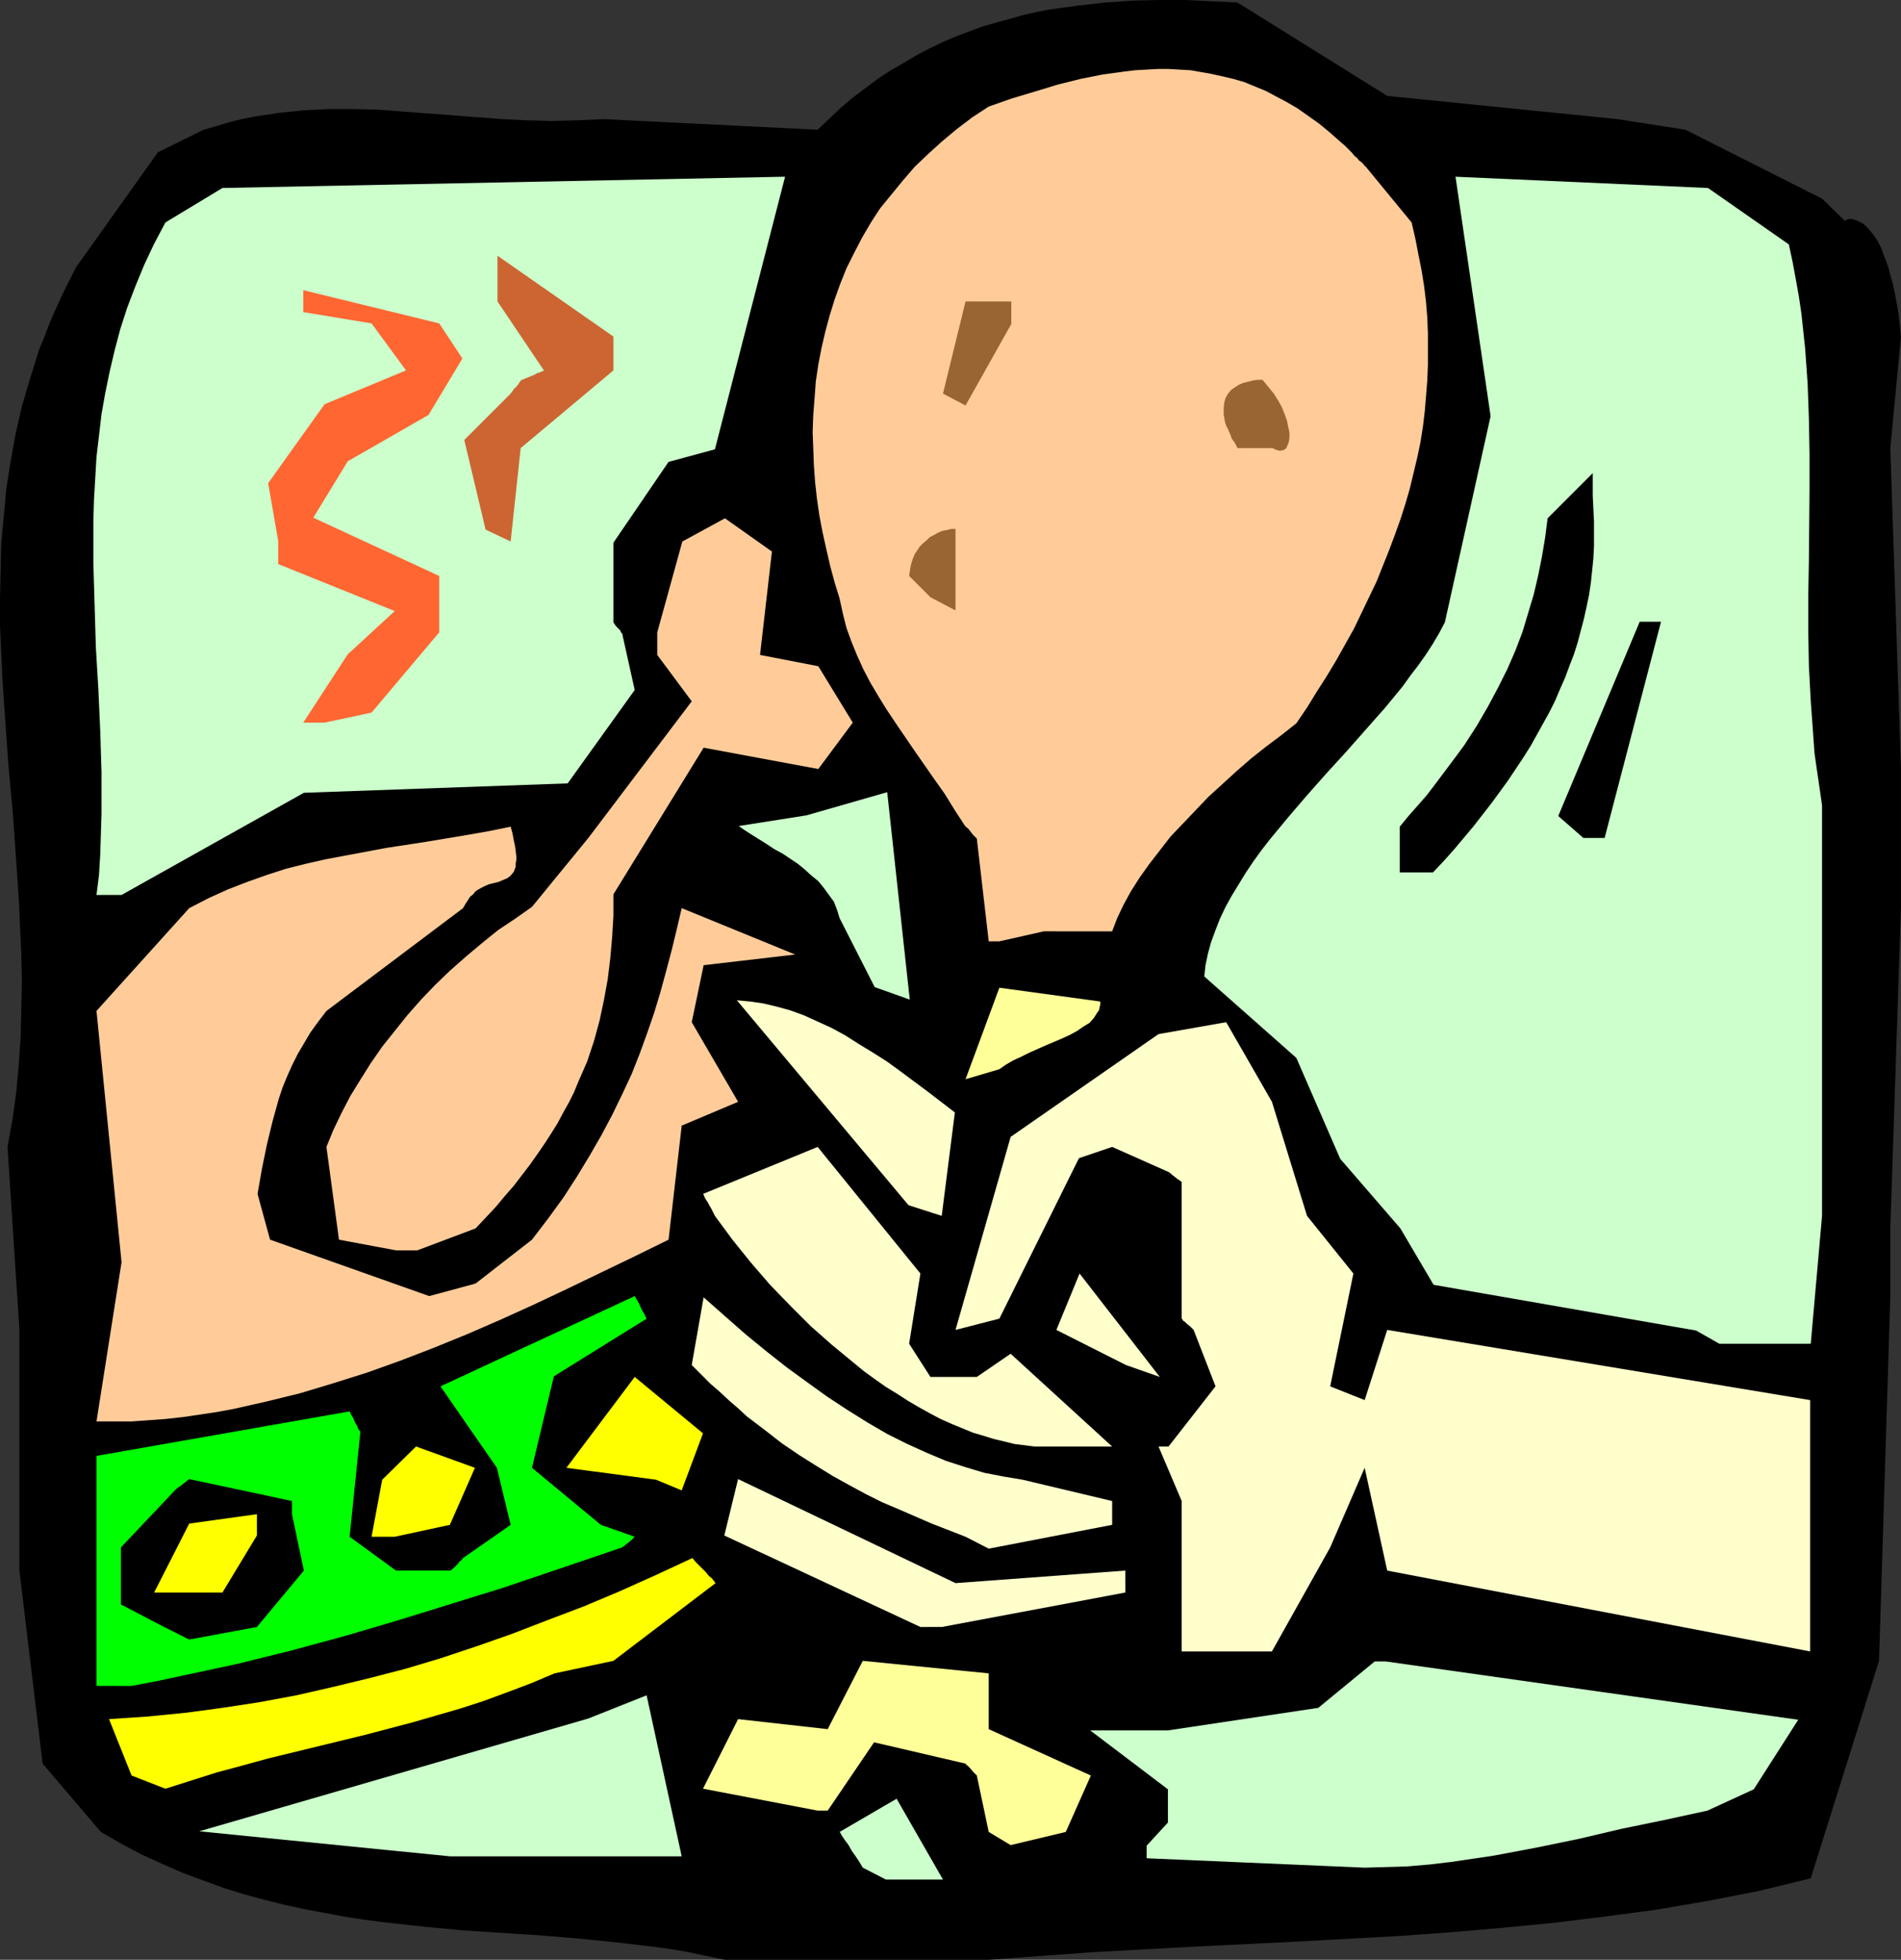 <?xml version="1.0" encoding="UTF-8" standalone="no"?>
<svg
   version="1.0"
   width="129.724mm"
   height="133.705mm"
   id="svg31"
   sodipodi:docname="Chicken - Drumstick.wmf"
   xmlns:inkscape="http://www.inkscape.org/namespaces/inkscape"
   xmlns:sodipodi="http://sodipodi.sourceforge.net/DTD/sodipodi-0.dtd"
   xmlns="http://www.w3.org/2000/svg"
   xmlns:svg="http://www.w3.org/2000/svg">
  <rect width="100%" height="100%" fill="#333333" stroke="none"/>
  <sodipodi:namedview
     id="namedview31"
     pagecolor="#ffffff"
     bordercolor="#000000"
     borderopacity="0.25"
     inkscape:showpageshadow="2"
     inkscape:pageopacity="0.0"
     inkscape:pagecheckerboard="0"
     inkscape:deskcolor="#d1d1d1"
     inkscape:document-units="mm" />
  <defs
     id="defs1">
    <pattern
       id="WMFhbasepattern"
       patternUnits="userSpaceOnUse"
       width="6"
       height="6"
       x="0"
       y="0" />
  </defs>
  <path
     style="fill:#000000;fill-opacity:1;fill-rule:evenodd;stroke:none"
     d="m 186.971,505.343 -4.686,-0.97 -4.525,-0.97 -4.686,-0.808 -4.848,-0.646 -9.534,-1.131 -9.696,-0.97 -9.696,-0.808 -10.019,-0.646 -10.019,-0.646 -10.181,-0.97 -10.181,-1.131 -5.01,-0.646 -5.171,-0.808 -5.171,-0.97 -5.171,-0.97 -5.171,-1.131 -5.171,-1.293 -5.333,-1.454 -5.171,-1.616 -5.333,-1.939 -5.171,-1.939 -5.171,-2.263 -5.333,-2.424 -5.171,-2.747 -5.333,-3.071 -15.029,-17.615 -5.979,-49.775 v -29.574 -32.483 l -3.07,-47.189 1.293,-7.111 0.97,-7.111 0.646,-7.111 0.485,-7.111 0.162,-7.111 0.162,-7.111 L 5.494,245.965 5.171,238.854 4.848,231.744 4.363,224.795 3.394,210.735 2.747,203.624 2.101,196.513 1.131,182.454 0.646,175.505 0.323,168.394 0,161.283 v -6.949 l 0.162,-7.111 0.162,-7.111 0.646,-6.949 0.646,-7.111 1.131,-7.111 1.293,-7.111 1.616,-7.111 2.101,-7.111 1.131,-3.555 1.131,-3.717 1.454,-3.555 1.293,-3.394 1.616,-3.717 1.616,-3.555 1.778,-3.555 1.778,-3.555 21.17,-29.736 11.797,-5.818 3.394,-0.97 3.232,-0.97 3.232,-0.808 3.232,-0.646 3.232,-0.485 3.232,-0.485 3.232,-0.323 3.07,-0.323 6.464,-0.323 h 6.464 l 6.141,0.162 6.464,0.485 12.766,0.97 12.766,0.97 6.464,0.323 6.464,0.162 6.464,-0.162 6.787,-0.323 55.267,2.747 3.07,-2.909 3.07,-2.909 3.07,-2.586 3.232,-2.424 3.232,-2.424 3.232,-2.101 3.394,-1.939 3.232,-1.939 3.394,-1.778 3.394,-1.616 3.394,-1.454 3.394,-1.293 3.555,-1.293 3.394,-0.97 3.555,-0.97 3.394,-0.97 3.555,-0.808 3.394,-0.646 7.11,-0.97 7.11,-0.808 6.949,-0.485 L 298.798,0 h 6.949 l 6.787,0.323 6.626,0.323 38.622,24.079 59.307,5.979 17.614,2.747 35.229,17.777 6.141,5.979 -0.162,-0.162 0.162,-0.323 0.485,-0.162 0.646,-0.162 0.808,0.162 0.97,0.323 0.646,0.323 0.646,0.323 0.485,0.323 0.646,0.646 0.646,0.646 0.646,0.808 0.646,0.808 0.646,0.97 0.646,1.131 0.646,1.293 0.485,1.454 0.646,1.616 0.646,1.778 0.485,1.939 0.646,2.262 0.485,2.262 0.485,2.586 0.485,2.747 0.323,2.909 0.323,3.071 -2.747,28.766 2.747,82.743 v 35.553 l -2.747,82.904 v 17.453 l -2.909,94.055 -17.614,56.077 -6.626,1.616 -6.626,1.616 -6.626,1.293 -6.626,1.293 -6.626,1.131 -6.626,1.131 -13.251,1.778 -13.251,1.616 -13.251,1.293 -13.251,1.131 -13.251,0.97 -26.502,1.454 -26.502,1.293 -26.502,1.454 -13.251,0.97 -13.251,0.97 h -56.075 -2.909 z"
     id="path1" />
  <path
     style="fill:#ccffcc;fill-opacity:1;fill-rule:evenodd;stroke:none"
     d="m 222.523,481.587 -0.97,-1.616 -0.97,-1.454 -0.808,-1.131 -0.646,-1.131 -0.485,-0.808 -0.646,-0.808 -0.323,-0.485 -0.323,-0.485 -0.323,-0.485 -0.162,-0.323 -0.162,-0.323 -0.162,-0.162 14.706,-8.565 11.958,20.847 h -14.706 z"
     id="path2" />
  <path
     style="fill:#ccffcc;fill-opacity:1;fill-rule:evenodd;stroke:none"
     d="m 116.19,478.678 -64.802,-6.464 100.353,-29.089 15.029,-5.979 9.05,41.533 h -53.166 z"
     id="path3" />
  <path
     style="fill:#ccffcc;fill-opacity:1;fill-rule:evenodd;stroke:none"
     d="m 295.728,475.931 5.494,-5.979 v -8.565 l -20.038,-15.191 h 20.038 l 38.784,-5.818 14.544,-11.959 h 2.909 l 106.333,15.029 -11.474,17.938 -11.958,5.495 -11.15,2.424 -10.989,2.262 -10.989,2.586 -10.989,2.262 -11.15,2.101 -5.494,0.808 -5.494,0.808 -5.494,0.646 -5.656,0.485 -5.494,0.162 -5.494,0.162 -56.237,-2.424 z"
     id="path4" />
  <path
     style="fill:#ffff99;fill-opacity:1;fill-rule:evenodd;stroke:none"
     d="m 255.005,472.376 -3.07,-14.545 -0.485,-0.485 -0.485,-0.485 -0.646,-0.808 -0.485,-0.485 -0.323,-0.323 -0.323,-0.162 v -0.162 l -0.162,-0.162 -23.594,-5.495 -11.958,17.615 h -2.586 l -29.573,-5.656 9.05,-17.938 23.109,2.586 9.05,-17.615 32.482,3.232 v 14.383 l 26.341,11.959 -6.464,14.545 -14.221,3.394 z"
     id="path5" />
  <path
     style="fill:#ffff00;fill-opacity:1;fill-rule:evenodd;stroke:none"
     d="m 33.936,457.831 -5.818,-14.545 9.696,-0.646 9.858,-0.97 9.696,-1.293 9.534,-1.454 9.534,-1.778 9.211,-2.101 9.373,-2.262 9.373,-2.424 9.211,-2.747 9.211,-3.071 9.211,-3.232 9.211,-3.555 9.373,-3.555 9.211,-3.879 9.373,-4.202 9.373,-4.363 0.97,1.131 0.97,0.97 0.808,0.808 0.808,0.808 0.485,0.646 0.485,0.485 0.485,0.323 0.323,0.485 0.162,0.162 0.162,0.162 0.162,0.323 0.162,0.162 -26.341,20.039 -15.19,3.232 -6.141,2.586 -5.979,2.262 -6.141,2.262 -5.979,1.939 -6.141,1.778 -6.141,1.778 -12.282,3.232 -12.605,3.071 -12.605,3.071 -6.464,1.778 -6.626,1.778 -6.626,2.101 -6.626,2.101 z"
     id="path6" />
  <path
     style="fill:#00ff00;fill-opacity:1;fill-rule:evenodd;stroke:none"
     d="m 24.886,434.721 v -59.31 l 65.286,-11.474 0.485,0.97 0.485,0.808 0.323,0.808 0.323,0.646 0.323,0.485 0.162,0.485 0.323,0.646 0.323,0.323 v 0.323 0 l -2.747,26.827 11.958,8.727 h 14.059 l 0.646,-0.485 0.485,-0.485 0.808,-0.808 0.485,-0.646 0.485,-0.323 0.162,-0.323 0.162,-0.162 v 0 l 12.282,-8.565 -3.555,-14.706 -14.544,-21.009 50.096,-23.271 0.646,1.131 0.485,0.808 0.323,0.808 0.323,0.646 0.323,0.646 0.323,0.485 0.162,0.323 0.162,0.323 0.162,0.323 0.162,0.323 v 0 l -23.917,14.868 -5.656,23.595 17.776,14.706 8.726,3.071 -0.485,0.485 -0.485,0.485 -0.808,0.646 -0.646,0.485 -0.323,0.323 -0.323,0.162 -0.162,0.162 v 0 l -17.614,5.979 -13.413,4.525 -13.574,4.202 -13.574,4.202 -13.736,4.04 -13.736,3.717 -13.736,3.394 -6.787,1.454 -6.787,1.454 -6.787,1.454 -6.787,1.293 z"
     id="path7" />
  <path
     style="fill:#ffffcc;fill-opacity:1;fill-rule:evenodd;stroke:none"
     d="m 304.777,422.762 v -11.959 -23.756 l -5.979,-14.06 h 2.586 l 12.12,-15.514 -5.656,-14.545 -0.485,-0.485 -0.485,-0.485 -0.808,-0.646 -0.485,-0.485 -0.485,-0.323 -0.162,-0.323 v 0 l -0.162,-0.162 v -35.23 l -0.646,-0.485 -0.485,-0.323 -0.808,-0.646 -0.646,-0.485 -0.323,-0.323 -0.323,-0.162 v -0.162 h -0.162 l -14.544,-6.464 -8.565,2.909 -20.523,41.371 -11.312,2.909 14.221,-49.775 38.138,-26.503 17.453,-3.071 11.797,20.524 9.05,29.412 11.958,14.868 -5.979,29.089 8.888,3.555 5.818,-18.1 109.08,18.1 v 64.804 L 357.782,404.986 l -5.818,-26.503 -8.888,20.524 -15.029,26.827 h -23.27 z"
     id="path8" />
  <path
     style="fill:#000000;fill-opacity:1;fill-rule:evenodd;stroke:none"
     d="M 42.339,419.53 31.189,413.712 V 399.006 l 14.221,-15.029 0.646,-0.485 0.485,-0.323 0.808,-0.646 0.646,-0.485 0.323,-0.323 0.323,-0.162 v -0.162 h 0.162 l 26.502,5.656 v 3.394 l 3.07,14.545 -12.12,14.545 -17.453,3.232 z"
     id="path9" />
  <path
     style="fill:#ffffcc;fill-opacity:1;fill-rule:evenodd;stroke:none"
     d="m 237.39,419.53 -50.581,-23.595 3.555,-14.545 56.075,26.827 43.794,-3.232 v 5.656 l -47.349,8.888 z"
     id="path10" />
  <path
     style="fill:#ffff00;fill-opacity:1;fill-rule:evenodd;stroke:none"
     d="m 39.754,410.642 9.05,-17.777 17.453,-2.424 v 5.495 l -8.888,14.706 H 45.248 Z"
     id="path11" />
  <path
     style="fill:#ffffcc;fill-opacity:1;fill-rule:evenodd;stroke:none"
     d="m 249.025,396.259 -8.726,-3.394 -8.565,-3.717 -4.202,-1.778 -4.202,-2.101 -4.202,-2.262 -4.363,-2.424 -4.202,-2.586 -4.363,-2.747 -4.525,-3.071 -4.363,-3.394 -4.686,-3.555 -2.262,-2.101 -2.262,-1.939 -2.424,-2.262 -2.424,-2.101 -2.424,-2.424 -2.424,-2.424 3.07,-17.453 5.494,4.848 5.333,4.687 5.333,4.363 5.333,4.202 5.333,3.879 5.171,3.717 5.171,3.394 5.171,3.232 5.01,2.909 5.171,2.586 5.01,2.262 5.01,2.101 5.01,1.616 4.848,1.454 5.01,0.97 4.848,0.808 23.109,5.495 v 6.141 l -31.835,6.141 z"
     id="path12" />
  <path
     style="fill:#ffff00;fill-opacity:1;fill-rule:evenodd;stroke:none"
     d="m 95.829,396.259 2.747,-14.706 8.726,-8.565 15.19,5.495 -6.464,14.706 -14.221,3.071 z"
     id="path13" />
  <path
     style="fill:#ffff00;fill-opacity:1;fill-rule:evenodd;stroke:none"
     d="m 169.195,381.553 -23.109,-3.071 17.614,-23.433 17.614,14.545 -5.494,14.706 z"
     id="path14" />
  <path
     style="fill:#ffffcc;fill-opacity:1;fill-rule:evenodd;stroke:none"
     d="m 269.225,372.988 h -2.424 l -2.586,-0.323 -2.586,-0.323 -2.586,-0.646 -2.747,-0.646 -2.586,-0.808 -2.747,-0.808 -2.747,-1.131 -2.747,-1.131 -2.909,-1.293 -2.747,-1.454 -2.909,-1.616 -2.747,-1.616 -2.747,-1.778 -2.909,-1.778 -2.747,-1.939 -2.909,-2.101 -2.747,-2.262 -2.747,-2.262 -2.747,-2.262 -5.494,-4.848 -5.333,-5.333 -5.171,-5.333 -5.01,-5.818 -4.686,-5.818 -4.525,-6.141 -0.485,-0.97 -0.485,-0.97 -0.485,-0.808 -0.323,-0.646 -0.323,-0.485 -0.323,-0.485 -0.162,-0.323 -0.162,-0.323 -0.162,-0.485 -0.162,-0.162 v 0 l 29.573,-12.12 26.502,32.645 -2.909,18.1 5.494,8.565 h 11.958 l 8.726,-5.979 26.179,23.918 h -12.12 z"
     id="path15" />
  <path
     style="fill:#ffcc99;fill-opacity:1;fill-rule:evenodd;stroke:none"
     d="m 24.886,366.523 6.464,-41.048 -6.464,-64.804 23.917,-26.503 5.01,-2.586 5.01,-2.262 5.01,-1.939 5.01,-1.778 5.01,-1.616 5.171,-1.293 5.01,-1.131 5.171,-0.97 10.342,-1.939 10.504,-1.616 10.666,-1.778 5.494,-0.97 5.494,-1.131 0.485,1.778 0.323,1.778 0.323,1.454 0.162,1.293 0.162,1.293 v 0.97 l -0.162,0.97 v 0.808 l -0.323,0.808 -0.162,0.485 -0.808,0.97 -0.808,0.646 -1.131,0.485 -1.131,0.485 -1.293,0.323 -1.293,0.323 -1.454,0.646 -1.454,0.808 -0.646,0.485 -0.485,0.646 -0.808,0.646 -0.485,0.808 -0.646,0.97 -0.646,1.131 -35.229,26.503 -2.101,2.747 -2.101,2.909 -1.616,2.747 -1.616,2.747 -1.454,2.909 -1.293,2.909 -1.131,2.747 -0.97,2.909 -0.808,2.909 -0.808,2.909 -1.454,5.979 -1.293,6.303 -1.131,6.464 3.232,11.797 41.046,14.545 11.958,-3.232 14.544,-11.312 4.202,-5.495 3.878,-5.333 3.555,-5.495 3.232,-5.333 3.07,-5.333 2.747,-5.171 2.586,-5.333 2.424,-5.171 2.101,-5.333 1.939,-5.333 1.778,-5.171 1.616,-5.333 1.454,-5.333 1.454,-5.495 1.293,-5.333 1.293,-5.495 29.25,11.959 -23.594,2.747 -3.07,14.706 11.958,20.524 -14.544,6.141 -3.394,29.412 -8.888,4.363 -8.726,4.202 -8.726,4.202 -8.565,4.04 -8.565,3.879 -8.565,3.717 -8.726,3.555 -8.403,3.232 -8.565,3.071 -8.726,2.747 -8.565,2.586 -8.565,2.101 -8.565,1.939 -4.363,0.808 -4.363,0.646 -4.363,0.646 -4.363,0.485 -4.363,0.323 -4.525,0.323 z"
     id="path16" />
  <path
     style="fill:#ffffcc;fill-opacity:1;fill-rule:evenodd;stroke:none"
     d="m 290.395,351.979 -17.938,-9.05 5.979,-14.545 20.685,26.665 z"
     id="path17" />
  <path
     style="fill:#ccffcc;fill-opacity:1;fill-rule:evenodd;stroke:none"
     d="m 437.451,343.09 -67.71,-11.797 -8.565,-14.545 -15.514,-17.938 -11.312,-26.019 -23.755,-21.009 0.323,-2.909 0.646,-3.071 0.808,-2.909 1.131,-3.071 1.131,-2.909 1.454,-3.071 1.616,-2.909 1.778,-2.909 1.778,-2.909 1.939,-2.909 2.101,-2.909 2.262,-2.909 4.686,-5.656 4.848,-5.656 5.01,-5.656 5.171,-5.656 4.848,-5.495 5.01,-5.656 4.525,-5.495 2.101,-2.909 2.101,-2.747 1.939,-2.747 1.778,-2.747 1.616,-2.747 1.454,-2.747 11.797,-53.169 -9.05,-61.734 65.125,2.909 20.846,14.545 0.97,4.525 0.808,4.363 0.808,4.525 0.646,4.363 0.485,4.525 0.485,4.525 0.646,9.05 0.323,9.05 0.162,9.05 v 9.212 l -0.162,18.262 -0.162,9.05 v 9.212 l 0.162,9.05 0.485,9.05 0.646,8.888 0.323,4.525 0.646,4.525 0.646,4.363 0.646,4.525 v 105.852 l -2.909,32.968 H 443.43 Z"
     id="path18" />
  <path
     style="fill:#ffcc99;fill-opacity:1;fill-rule:evenodd;stroke:none"
     d="m 102.131,322.405 -14.706,-2.747 -3.232,-23.918 1.778,-4.363 2.101,-4.363 2.262,-4.363 2.586,-4.202 2.747,-4.363 2.909,-4.202 3.232,-4.04 3.232,-4.04 3.555,-4.04 3.717,-3.879 3.878,-3.717 4.04,-3.555 4.04,-3.394 4.202,-3.394 4.363,-2.909 4.363,-3.071 14.544,-17.777 26.664,-35.23 -8.888,-11.959 v -5.818 l 6.464,-23.433 10.989,-5.979 12.12,8.565 -3.07,26.665 15.029,2.909 8.888,14.545 -8.888,11.959 -29.573,-5.495 -23.27,37.816 v 5.495 l -0.323,5.495 -0.485,5.495 -0.646,5.333 -0.97,5.333 -1.131,5.333 -1.454,5.333 -1.778,5.333 -2.262,5.171 -1.131,2.747 -1.293,2.586 -1.454,2.586 -1.454,2.747 -1.616,2.586 -1.778,2.747 -1.778,2.586 -1.939,2.747 -2.101,2.747 -2.101,2.747 -2.262,2.586 -2.424,2.909 -2.586,2.747 -2.586,2.747 -15.029,5.656 z"
     id="path19" />
  <path
     style="fill:#ffffcc;fill-opacity:1;fill-rule:evenodd;stroke:none"
     d="m 234.32,310.769 -44.278,-52.845 3.394,0.323 3.394,0.485 3.394,0.808 3.555,0.97 3.555,1.293 3.555,1.616 3.555,1.616 3.555,1.939 3.555,2.262 3.717,2.262 3.555,2.262 3.555,2.586 6.949,5.171 6.949,5.333 -3.394,26.665 z"
     id="path20" />
  <path
     style="fill:#ffff99;fill-opacity:1;fill-rule:evenodd;stroke:none"
     d="m 249.025,278.286 8.726,-23.595 26.018,3.555 v 0.808 l -0.162,0.646 -0.162,0.808 -0.485,0.646 -0.808,1.293 -1.131,1.293 -1.616,0.97 -1.616,1.131 -1.778,0.97 -2.101,0.97 -4.202,1.778 -4.363,1.939 -1.939,0.97 -2.101,0.97 -1.939,1.131 -1.616,1.131 z"
     id="path21" />
  <path
     style="fill:#ccffcc;fill-opacity:1;fill-rule:evenodd;stroke:none"
     d="m 225.593,254.53 -9.05,-17.777 -0.646,-2.101 -0.808,-2.101 -1.293,-1.778 -1.293,-1.778 -1.454,-1.778 -1.778,-1.454 -1.778,-1.616 -1.778,-1.454 -3.878,-2.586 -2.101,-1.131 -1.939,-1.293 -3.878,-2.424 -1.778,-1.131 -1.616,-1.131 17.453,-2.747 20.846,-5.979 5.818,53.492 z"
     id="path22" />
  <path
     style="fill:#ffcc99;fill-opacity:1;fill-rule:evenodd;stroke:none"
     d="m 255.005,242.733 -3.07,-26.503 -0.485,-0.485 -0.485,-0.485 -0.646,-0.808 -0.485,-0.646 -0.323,-0.323 -0.323,-0.162 v -0.162 h -0.162 l -2.747,-4.202 -2.586,-4.202 -2.747,-3.879 -2.586,-3.717 -2.586,-3.717 -2.424,-3.555 -2.424,-3.555 -2.262,-3.394 -2.101,-3.394 -2.101,-3.555 -1.778,-3.394 -1.616,-3.555 -1.454,-3.555 -1.293,-3.555 -0.97,-3.879 -0.808,-3.717 -1.293,-4.202 -1.131,-4.202 -0.97,-4.202 -0.97,-4.363 -0.808,-4.202 -0.646,-4.363 -0.485,-4.363 -0.323,-4.363 -0.162,-4.363 -0.162,-4.363 0.162,-4.363 0.323,-4.202 0.323,-4.363 0.646,-4.363 0.808,-4.202 0.97,-4.202 1.131,-4.202 1.293,-4.202 1.454,-4.04 1.616,-4.04 1.939,-3.879 2.101,-4.04 2.262,-3.879 2.424,-3.717 2.909,-3.555 2.909,-3.555 3.07,-3.555 3.394,-3.232 3.555,-3.232 3.878,-3.232 4.04,-3.071 4.202,-2.747 5.979,-2.101 5.979,-1.778 5.818,-1.778 5.818,-1.454 5.656,-1.131 5.818,-0.808 2.747,-0.323 2.909,-0.162 2.909,-0.162 h 2.747 l 2.747,0.162 2.909,0.162 2.747,0.485 2.747,0.485 2.909,0.646 2.747,0.646 2.747,0.808 2.747,1.131 2.747,1.131 2.747,1.454 2.747,1.454 2.747,1.616 2.747,1.939 2.747,1.939 2.747,2.262 2.747,2.424 1.131,0.97 1.131,1.131 0.808,0.808 0.646,0.808 0.646,0.485 0.485,0.646 0.485,0.323 0.323,0.323 0.323,0.323 0.162,0.162 0.162,0.323 h 0.162 l 11.958,14.545 0.97,4.202 0.808,4.202 0.808,4.04 0.646,4.04 0.485,4.04 0.323,4.04 0.162,4.04 v 4.04 4.04 l -0.162,4.04 -0.323,4.04 -0.323,3.879 -0.485,4.04 -0.646,4.04 -0.808,3.879 -0.97,4.04 -0.97,4.04 -1.131,3.879 -1.293,4.04 -1.454,4.04 -1.454,3.879 -1.616,4.04 -1.616,4.04 -1.939,4.04 -1.939,4.04 -1.939,4.04 -2.262,4.04 -2.262,4.04 -2.424,4.04 -2.586,4.04 -2.586,4.202 -2.747,4.04 -3.878,3.071 -3.878,2.909 -3.878,3.071 -3.717,3.232 -3.717,3.394 -3.555,3.232 -3.394,3.555 -3.232,3.394 -3.232,3.394 -2.747,3.555 -2.747,3.555 -2.424,3.394 -2.262,3.555 -1.939,3.555 -1.616,3.394 -1.293,3.394 H 269.225 l -11.474,2.586 z"
     id="path23" />
  <path
     style="fill:#ccffcc;fill-opacity:1;fill-rule:evenodd;stroke:none"
     d="m 24.886,230.774 0.646,-5.171 0.323,-5.333 0.162,-5.171 0.162,-5.333 v -5.333 -5.333 l -0.323,-10.504 -0.485,-10.828 -0.646,-10.828 -0.323,-10.828 -0.323,-10.828 v -5.495 -5.495 l 0.162,-5.495 0.323,-5.495 0.323,-5.495 0.646,-5.495 0.646,-5.495 0.97,-5.495 1.131,-5.495 1.293,-5.495 1.454,-5.495 1.778,-5.495 2.101,-5.495 2.262,-5.495 2.586,-5.495 2.909,-5.495 14.706,-8.888 145.117,-2.909 -18.099,70.299 -11.958,3.232 -14.221,20.847 v 20.524 l 0.646,0.97 0.646,0.646 0.485,0.485 0.162,0.485 0.162,0.162 0.162,0.162 v 0 l 3.232,14.545 -17.291,24.079 -68.034,2.424 -47.026,26.342 z"
     id="path24" />
  <path
     style="fill:#000000;fill-opacity:1;fill-rule:evenodd;stroke:none"
     d="m 361.014,224.956 v -11.797 l 2.262,-2.747 2.424,-2.747 2.262,-2.586 2.101,-2.747 1.939,-2.586 1.939,-2.586 1.939,-2.586 1.778,-2.424 3.232,-5.01 2.909,-5.01 2.586,-4.848 2.424,-4.848 2.101,-4.848 1.778,-4.687 1.454,-4.848 1.454,-4.848 1.131,-4.848 0.97,-4.848 0.808,-4.848 0.646,-5.01 11.635,-11.636 v 5.818 l 0.162,3.232 0.162,3.394 v 3.232 3.232 l -0.162,3.071 -0.323,3.232 -0.323,3.071 -0.485,3.232 -0.646,3.071 -0.646,2.909 -0.808,3.071 -0.808,3.071 -0.97,3.071 -1.131,2.909 -1.131,3.071 -1.293,2.909 -1.293,3.071 -1.454,2.909 -1.616,2.909 -1.616,2.909 -1.616,2.909 -1.939,3.071 -1.939,2.909 -1.939,2.909 -2.101,2.909 -2.262,3.071 -2.262,2.909 -2.262,2.909 -5.01,5.979 -2.747,3.071 -2.747,2.909 z"
     id="path25" />
  <path
     style="fill:#000000;fill-opacity:1;fill-rule:evenodd;stroke:none"
     d="m 408.363,216.068 -6.464,-5.656 21.008,-50.098 h 5.494 l -14.544,55.754 z"
     id="path26" />
  <path
     style="fill:#ff6632;fill-opacity:1;fill-rule:evenodd;stroke:none"
     d="m 78.214,186.332 11.474,-17.615 12.12,-11.151 -30.058,-12.12 v -5.979 l -2.586,-14.868 14.544,-20.362 21.008,-8.727 -8.888,-12.12 -17.614,-2.909 v -5.656 l 35.067,8.565 5.979,9.05 -8.726,14.545 -20.846,11.959 -8.888,14.545 32.482,15.029 v 14.545 l -17.453,20.686 -12.12,2.586 z"
     id="path27" />
  <path
     style="fill:#996532;fill-opacity:1;fill-rule:evenodd;stroke:none"
     d="m 239.976,154.011 -5.494,-5.495 0.162,-1.131 0.162,-1.131 0.323,-1.293 0.323,-0.97 0.485,-1.131 0.646,-0.97 0.646,-0.97 0.808,-0.808 0.97,-0.808 0.808,-0.808 0.97,-0.485 1.131,-0.646 1.131,-0.485 0.97,-0.162 1.293,-0.323 h 1.131 v 21.009 z"
     id="path28" />
  <path
     style="fill:#cc6532;fill-opacity:1;fill-rule:evenodd;stroke:none"
     d="m 125.24,136.557 -5.494,-23.11 11.958,-11.959 0.485,-0.646 0.323,-0.485 0.808,-0.808 0.485,-0.646 0.162,-0.323 0.323,-0.323 v 0 -0.162 l 1.131,-0.485 0.808,-0.323 0.808,-0.323 0.808,-0.323 0.485,-0.323 0.485,-0.162 0.485,-0.162 0.323,-0.162 0.485,-0.162 0.162,-0.162 v 0 L 128.31,77.733 v -11.797 l 29.896,20.847 v 8.727 l -23.917,20.039 -2.586,24.079 z"
     id="path29" />
  <path
     style="fill:#996532;fill-opacity:1;fill-rule:evenodd;stroke:none"
     d="m 319.16,115.549 -0.646,-1.293 -0.808,-1.131 -0.485,-1.293 -0.485,-1.131 -0.485,-0.97 -0.323,-0.97 -0.162,-0.97 -0.162,-0.97 v -1.616 l 0.162,-1.454 0.323,-1.131 0.646,-1.131 0.808,-0.97 0.97,-0.646 0.97,-0.646 1.131,-0.485 1.293,-0.323 1.293,-0.323 1.131,-0.162 h 1.293 l 1.454,1.778 1.454,1.778 1.131,1.778 0.97,1.778 0.646,1.616 0.646,1.778 0.323,1.616 0.323,1.454 v 1.293 l -0.162,1.131 -0.323,0.808 -0.323,0.808 -0.646,0.485 -0.808,0.162 h -0.485 l -0.485,-0.162 -0.485,-0.162 -0.646,-0.323 z"
     id="path30" />
  <path
     style="fill:#996532;fill-opacity:1;fill-rule:evenodd;stroke:none"
     d="m 243.208,101.489 5.818,-23.756 h 11.797 v 5.818 l -11.797,21.009 z"
     id="path31" />
</svg>
